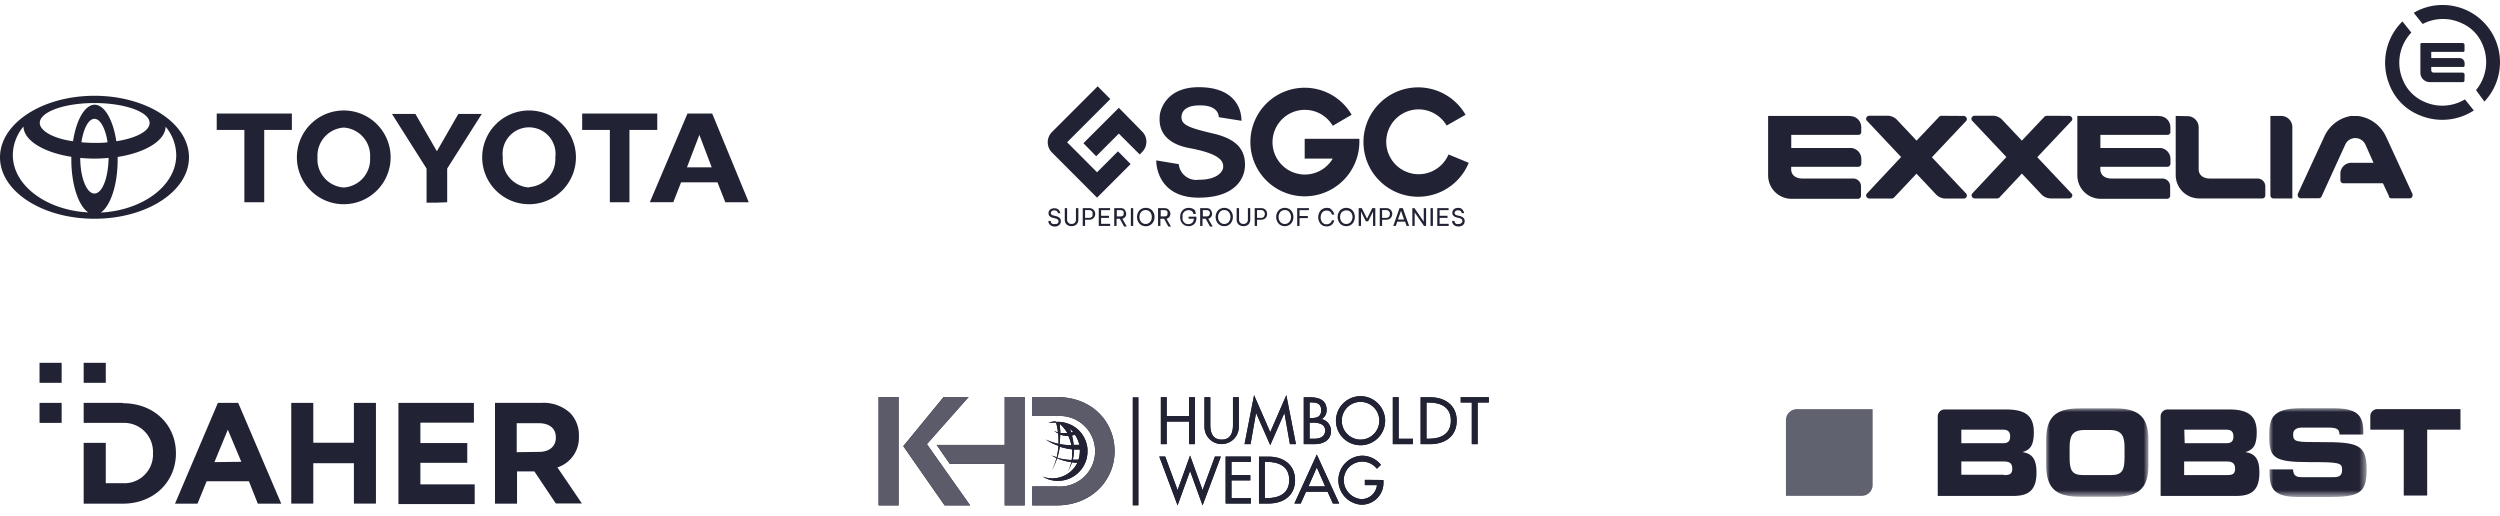 <svg id="Layer_1" data-name="Layer 1" xmlns="http://www.w3.org/2000/svg" xmlns:xlink="http://www.w3.org/1999/xlink" width="320" height="66" viewBox="0 0 320 66">
  <defs>
    <style>
      .cls-1 {
        fill: #fff;
      }

      .cls-1, .cls-3, .cls-5 {
        fill-rule: evenodd;
      }

      .cls-2, .cls-5 {
        fill: #212234;
      }

      .cls-3 {
        fill: #61626f;
      }

      .cls-4 {
        mask: url(#mask);
      }

      .cls-6 {
        mask: url(#mask-2-2);
      }

      .cls-7 {
        fill: #5b5b69;
      }
    </style>
    <mask id="mask" x="261.88" y="52.25" width="13.09" height="11.35" maskUnits="userSpaceOnUse">
      <g id="mask-2">
        <polygon id="path-1" class="cls-1" points="261.88 52.25 274.97 52.25 274.97 63.6 261.88 63.6 261.88 52.25"/>
      </g>
    </mask>
    <mask id="mask-2-2" x="290.47" y="52.25" width="12.45" height="11.35" maskUnits="userSpaceOnUse">
      <g id="mask-4">
        <polygon id="path-3" class="cls-1" points="290.46 52.25 302.92 52.25 302.92 63.59 290.46 63.59 290.46 52.25"/>
      </g>
    </mask>
  </defs>
  <g>
    <g id="layer1">
      <g id="g910">
        <g id="g20">
          <path id="path22" class="cls-2" d="M27.89,51.57h2.6L36,64.47H33L31.86,61.6H26.45l-1.17,2.87H22.4Zm3,7.54L29.16,55l-1.71,4.15Z"/>
        </g>
        <g id="g24">
          <path id="path26" class="cls-2" d="M37.28,51.57H40.1v5.1h5.2v-5.1h2.82V64.46H45.3V59.29H40.1v5.17H37.28Z"/>
        </g>
        <g id="g28">
          <path id="path30" class="cls-2" d="M51,51.57h9.66V54.1H53.81v2.61h6v2.53h-6V62h6.95v2.52H51Z"/>
        </g>
        <g id="g32">
          <g id="g34">
            <g id="g40">
              <path id="path42" class="cls-2" d="M63.36,51.57h5.86A5.06,5.06,0,0,1,73,52.88a4.08,4.08,0,0,1,1.1,2.95v0a4,4,0,0,1-2.75,4l3.13,4.61H71.14L68.4,60.34H66.18v4.13H63.36ZM69,57.84c1.37,0,2.15-.74,2.15-1.83v0c0-1.21-.84-1.84-2.21-1.84h-2.8v3.71Z"/>
            </g>
          </g>
        </g>
        <path id="path44" class="cls-2" d="M5.06,54.13H7.89V51.57H5.06Z"/>
        <path id="path46" class="cls-2" d="M10.71,49h2.83V46.44H10.71Z"/>
        <path id="path48" class="cls-2" d="M5.06,49H7.89V46.44H5.06Z"/>
        <g id="g58">
          <path id="path60" class="cls-2" d="M15.71,51.57h-5v2.56h5A3.7,3.7,0,0,1,19.58,58v0a3.67,3.67,0,0,1-3.87,3.85H13.54V56.69H10.71v7.78h5c4,0,6.81-2.82,6.81-6.45v0c0-3.63-2.78-6.41-6.81-6.41"/>
        </g>
      </g>
    </g>
    <g>
      <path id="Fill-1" class="cls-3" d="M228.6,63.47h9.7a1.4,1.4,0,0,0,1.4-1.4v-9.7H230a1.4,1.4,0,0,0-1.4,1.4Z"/>
      <g class="cls-4">
        <path id="Fill-3" class="cls-5" d="M264.91,58.58c0,1.61.3,2.23,1.73,2.23h3.57c1.43,0,1.73-.62,1.73-2.23V57.26c0-1.38-.3-2.22-1.9-2.22H266.8c-1.59,0-1.89.84-1.89,2.22Zm-3-2.31c0-3.25,1.62-4,4.35-4h4.39c2.73,0,4.35.77,4.35,4v3.31c0,3.25-1.62,4-4.35,4h-4.39c-2.73,0-4.35-.77-4.35-4Z"/>
      </g>
      <g class="cls-6">
        <path id="Fill-6" class="cls-5" d="M302.51,55.53c0-2-.33-3.28-3.82-3.28h-4.23c-3.82,0-4,1.55-4,3.56,0,2.73.52,3.34,5.07,3.34,3.9,0,4.26.06,4.26,1s-.66.93-1.3.93H294.8c-.81,0-1.23-.08-1.3-1h-3v.54c0,2.4,1.1,3,3.86,3H298c4,0,4.93-.5,4.93-3.48,0-3.24-1.09-3.56-5.8-3.55-3.25,0-3.61,0-3.61-1,0-.6.46-.86,1.14-.86H298c1.23,0,1.43.27,1.46.89h3Z"/>
      </g>
      <path id="Fill-9" class="cls-5" d="M314.94,52.37V55h-4.26v8.43h-3V55H303.4V53.26a.89.89,0,0,1,.89-.89Z"/>
      <path class="cls-2" d="M287.4,57.87v0c.85-.27,1.46-.64,1.46-2.55,0-2.17-1.17-2.91-3.58-2.91h-7.83a.89.89,0,0,0-.89.89V63.48h9.64c1.74,0,3-.51,3-2.95C289.22,58.86,288.72,58.06,287.4,57.87ZM279.59,55H285c.55,0,.88.23.88.87s-.33.86-.88.86h-5.36ZM285,60.81h-5.43V59.07H285c.65,0,1.09.17,1.09.92S285.67,60.81,285,60.81Z"/>
      <path class="cls-5" d="M258.87,57.87v0c.85-.27,1.46-.64,1.46-2.55,0-2.17-1.17-2.91-3.59-2.91h-7.83a.89.89,0,0,0-.88.89V63.48h9.64c1.73,0,3-.51,3-2.95C260.68,58.86,260.19,58.06,258.87,57.87ZM251.05,55h5.36c.56,0,.89.23.89.87s-.33.86-.89.86h-5.36Zm5.43,5.77h-5.43V59.07h5.43c.66,0,1.09.17,1.09.92S257.14,60.81,256.48,60.81Z"/>
    </g>
    <g>
      <g>
        <path class="cls-2" d="M154.17,50.84v3.8a2.2,2.2,0,1,0,4.4,0v-3.8h-.75v3.54c0,1-.29,1.89-1.45,1.89s-1.45-.91-1.45-1.89V50.84Z"/>
        <polygon class="cls-2" points="162.59 56.98 164.39 52.88 164.41 52.88 165.11 56.85 165.88 56.85 164.65 50.58 162.59 55.32 160.52 50.58 159.3 56.85 160.07 56.85 160.77 52.88 160.79 52.88 162.59 56.98"/>
        <path class="cls-2" d="M167.63,51.51h.21c.7,0,1.27.14,1.27,1s-.58,1-1.29,1h-.19Zm0,2.59h.46c.67,0,1.53.17,1.53,1s-.72,1.06-1.42,1.06h-.57Zm-.75,2.75h1.4c1.06,0,2.09-.48,2.09-1.68a1.55,1.55,0,0,0-1.2-1.53h0a1.28,1.28,0,0,0,.64-1.14c0-1.36-1.06-1.65-2.2-1.65h-.73Z"/>
        <path class="cls-2" d="M174.17,50.71A3.16,3.16,0,0,0,171,53.84a3.15,3.15,0,0,0,6.3,0,3.16,3.16,0,0,0-3.15-3.13m0,5.56h0a2.41,2.41,0,0,1-2.4-2.43,2.4,2.4,0,1,1,4.8,0,2.41,2.41,0,0,1-2.4,2.43"/>
        <polygon class="cls-2" points="179.03 50.84 178.28 50.84 178.28 56.85 180.86 56.85 180.86 56.16 179.03 56.16 179.03 50.84"/>
        <path class="cls-2" d="M181.84,56.85h1.22c1.9,0,3.4-1,3.4-3s-1.53-3-3.37-3h-1.25Zm.75-5.33h.27c1.53,0,2.85.57,2.85,2.32s-1.32,2.32-2.85,2.32h-.27Z"/>
        <polygon class="cls-2" points="189.14 51.52 190.57 51.52 190.57 50.84 186.97 50.84 186.97 51.52 188.39 51.52 188.39 56.85 189.14 56.85 189.14 51.52"/>
        <polygon class="cls-2" points="149.15 58.44 148.39 58.44 150.73 64.69 152.33 60.28 153.93 64.69 156.27 58.44 155.51 58.44 153.93 62.74 152.33 58.31 150.73 62.74 149.15 58.44"/>
        <polygon class="cls-2" points="156.88 64.45 160.11 64.45 160.11 63.76 157.63 63.76 157.63 61.49 160.04 61.49 160.04 60.81 157.63 60.81 157.63 59.12 160.11 59.12 160.11 58.44 156.88 58.44 156.88 64.45"/>
        <path class="cls-2" d="M161.15,64.45h1.22c1.9,0,3.4-1,3.4-3s-1.53-3-3.37-3h-1.25Zm.75-5.33h.26c1.53,0,2.86.57,2.86,2.32s-1.33,2.32-2.86,2.32h-.26Z"/>
        <path class="cls-2" d="M169.93,62.94l.68,1.51h.81l-2.87-6.27-2.87,6.27h.81l.68-1.51Zm-.31-.68h-2.14l1.07-2.43Z"/>
        <path class="cls-2" d="M174.7,61.42v.68h1.55a2,2,0,0,1-2,1.79A2.46,2.46,0,0,1,172,61.44,2.37,2.37,0,0,1,176.24,60l.52-.5a3.1,3.1,0,0,0-2.44-1.17,3.14,3.14,0,0,0-.08,6.27,2.79,2.79,0,0,0,2.84-2.92v-.24Z"/>
        <rect class="cls-2" x="145" y="50.87" width="0.71" height="13.81"/>
        <polygon class="cls-2" points="128.6 59.38 128.6 64.69 131.16 64.69 131.16 50.82 128.6 50.82 128.6 56.95 119.89 56.95 121.57 59.38 128.6 59.38"/>
        <path class="cls-2" d="M135.23,53.25h-3.1V50.82h3.1c4.68,0,7.44,3.27,7.44,6.93s-2.87,6.94-7.44,6.94h-3.1V62.26h3.1a4.52,4.52,0,1,0,0-9"/>
        <rect class="cls-2" x="112.46" y="50.82" width="2.56" height="13.87"/>
        <polygon class="cls-2" points="120.91 64.69 124.18 64.69 118.64 56.85 123.98 50.82 120.78 50.82 115.62 57.11 120.91 64.69"/>
        <path class="cls-2" d="M136.93,54.88c.07.16.14.31.2.48l.22-.08a4,4,0,0,0-.42-.4M135.14,54h.47a3.61,3.61,0,0,1,.88.16A3.67,3.67,0,0,1,138,55a2.73,2.73,0,0,1,.33.35,3.79,3.79,0,0,1,.76,1.48,3.53,3.53,0,0,1,.11.65c0,.1,0,.2,0,.3a3.81,3.81,0,0,1-.12.95,4.2,4.2,0,0,1-.17.5A3.8,3.8,0,0,1,133.44,61a3.47,3.47,0,0,0,1.25.23,3.58,3.58,0,0,0,3.22-2c-.24,0-.47,0-.7-.06a6,6,0,0,1-.54,1.21,5.58,5.58,0,0,0,.46-1.22,7.34,7.34,0,0,1-1.83-.5,7.09,7.09,0,0,1-.7,1.57,6.76,6.76,0,0,0,.63-1.6,5.13,5.13,0,0,1-.66-.34,7,7,0,0,0,.69.23,9.49,9.49,0,0,0,.22-1.46,6.53,6.53,0,0,1-1.63-.81,7.54,7.54,0,0,0,1.64.56c0-.11,0-.23,0-.34,0-.33,0-.64-.05-1a2.88,2.88,0,0,1-.5-.3l.48.18a7.91,7.91,0,0,0-.24-1.25,2.74,2.74,0,0,0-.5,0l-.48,0a3.93,3.93,0,0,1,.93-.17m.52.31h0c0,.38.07.78.08,1.19a2.74,2.74,0,0,0,.5,0l.39,0a4.57,4.57,0,0,0-1-1.2m1.8,2.71h0c.24,0,.49,0,.73,0a3.69,3.69,0,0,0-.56-1.3,2.72,2.72,0,0,1-.38.11,6.08,6.08,0,0,1,.21,1.23m-1.79-.14h0a9.08,9.08,0,0,0,1.5.15,5.17,5.17,0,0,0-.38-1.19h-.1a2.75,2.75,0,0,1-.95-.17,9.49,9.49,0,0,1-.07,1.21m1.63,2h0c.26,0,.52,0,.78,0a3.56,3.56,0,0,0,.18-1.13v-.17h0c-.25,0-.5,0-.74,0a6.38,6.38,0,0,1-.17,1.34m-2-.28h0a8.51,8.51,0,0,0,1.86.28,4.8,4.8,0,0,0,.07-.85,4.36,4.36,0,0,0,0-.51,8.16,8.16,0,0,1-1.59-.34,8.68,8.68,0,0,1-.31,1.42"/>
        <polygon class="cls-2" points="152.2 50.84 152.2 53.26 149.34 53.26 149.34 50.84 148.59 50.84 148.59 56.85 149.34 56.85 149.34 53.96 152.2 53.96 152.2 56.85 152.95 56.85 152.95 50.84 152.2 50.84"/>
      </g>
      <g>
        <path class="cls-2" d="M154.17,50.84v3.8a2.2,2.2,0,1,0,4.4,0v-3.8h-.75v3.54c0,1-.29,1.89-1.45,1.89s-1.45-.91-1.45-1.89V50.84Z"/>
        <polygon class="cls-2" points="162.59 56.98 164.39 52.88 164.41 52.88 165.11 56.85 165.88 56.85 164.65 50.58 162.59 55.32 160.52 50.58 159.3 56.85 160.07 56.85 160.77 52.88 160.79 52.88 162.59 56.98"/>
        <path class="cls-5" d="M167.63,51.51h.21c.7,0,1.27.14,1.27,1s-.58,1-1.29,1h-.19Zm0,2.59h.46c.67,0,1.53.17,1.53,1s-.72,1.06-1.42,1.06h-.57Zm-.75,2.75h1.4c1.06,0,2.09-.48,2.09-1.68a1.55,1.55,0,0,0-1.2-1.53h0a1.28,1.28,0,0,0,.64-1.14c0-1.36-1.06-1.65-2.2-1.65h-.73Z"/>
        <path class="cls-5" d="M174.17,50.71A3.16,3.16,0,0,0,171,53.84a3.15,3.15,0,0,0,6.3,0,3.16,3.16,0,0,0-3.15-3.13m0,5.56h0a2.41,2.41,0,0,1-2.4-2.43,2.4,2.4,0,1,1,4.8,0,2.41,2.41,0,0,1-2.4,2.43"/>
        <polygon class="cls-2" points="179.03 50.84 178.28 50.84 178.28 56.85 180.86 56.85 180.86 56.16 179.03 56.16 179.03 50.84"/>
        <path class="cls-5" d="M181.84,56.85h1.22c1.9,0,3.4-1,3.4-3s-1.53-3-3.37-3h-1.25Zm.75-5.33h.27c1.53,0,2.85.57,2.85,2.32s-1.32,2.32-2.85,2.32h-.27Z"/>
        <polygon class="cls-2" points="189.14 51.52 190.57 51.52 190.57 50.84 186.97 50.84 186.97 51.52 188.39 51.52 188.39 56.85 189.14 56.85 189.14 51.52"/>
        <polygon class="cls-2" points="149.15 58.44 148.39 58.44 150.73 64.69 152.33 60.28 153.93 64.69 156.27 58.44 155.51 58.44 153.93 62.74 152.33 58.31 150.73 62.74 149.15 58.44"/>
        <polygon class="cls-2" points="156.88 64.45 160.11 64.45 160.11 63.76 157.63 63.76 157.63 61.49 160.04 61.49 160.04 60.81 157.63 60.81 157.63 59.12 160.11 59.12 160.11 58.44 156.88 58.44 156.88 64.45"/>
        <path class="cls-5" d="M161.15,64.45h1.22c1.9,0,3.4-1,3.4-3s-1.53-3-3.37-3h-1.25Zm.75-5.33h.26c1.53,0,2.86.57,2.86,2.32s-1.33,2.32-2.86,2.32h-.26Z"/>
        <path class="cls-5" d="M169.93,62.94l.68,1.51h.81l-2.87-6.27-2.87,6.27h.81l.68-1.51Zm-.31-.68h-2.14l1.07-2.43Z"/>
        <path class="cls-2" d="M174.7,61.42v.68h1.55a2,2,0,0,1-2,1.79A2.46,2.46,0,0,1,172,61.44,2.37,2.37,0,0,1,176.24,60l.52-.5a3.1,3.1,0,0,0-2.44-1.17,3.14,3.14,0,0,0-.08,6.27,2.79,2.79,0,0,0,2.84-2.92v-.24Z"/>
        <rect class="cls-2" x="145" y="50.87" width="0.71" height="13.81"/>
        <polygon class="cls-7" points="128.6 59.38 128.6 64.69 131.16 64.69 131.16 50.82 128.6 50.82 128.6 56.95 119.89 56.95 121.57 59.38 128.6 59.38"/>
        <path class="cls-7" d="M135.23,53.25h-3.1V50.82h3.1c4.68,0,7.44,3.27,7.44,6.93s-2.87,6.94-7.44,6.94h-3.1V62.26h3.1a4.52,4.52,0,1,0,0-9"/>
        <rect class="cls-7" x="112.46" y="50.82" width="2.56" height="13.87"/>
        <polygon class="cls-7" points="120.91 64.69 124.18 64.69 118.64 56.85 123.98 50.82 120.78 50.82 115.62 57.11 120.91 64.69"/>
        <path class="cls-2" d="M136.93,54.88c.07.16.14.31.2.48l.22-.08a4,4,0,0,0-.42-.4M135.14,54h.47a3.61,3.61,0,0,1,.88.16A3.67,3.67,0,0,1,138,55a2.73,2.73,0,0,1,.33.35,3.79,3.79,0,0,1,.76,1.48,3.53,3.53,0,0,1,.11.65c0,.1,0,.2,0,.3a3.81,3.81,0,0,1-.12.95,4.2,4.2,0,0,1-.17.5A3.8,3.8,0,0,1,133.44,61a3.47,3.47,0,0,0,1.25.23,3.58,3.58,0,0,0,3.22-2c-.24,0-.47,0-.7-.06a6,6,0,0,1-.54,1.21,5.58,5.58,0,0,0,.46-1.22,7.34,7.34,0,0,1-1.83-.5,7.09,7.09,0,0,1-.7,1.57,6.76,6.76,0,0,0,.63-1.6,5.13,5.13,0,0,1-.66-.34,7,7,0,0,0,.69.23,9.49,9.49,0,0,0,.22-1.46,6.53,6.53,0,0,1-1.63-.81,7.54,7.54,0,0,0,1.64.56c0-.11,0-.23,0-.34,0-.33,0-.64-.05-1a2.88,2.88,0,0,1-.5-.3l.48.18a7.91,7.91,0,0,0-.24-1.25,2.74,2.74,0,0,0-.5,0l-.48,0a3.93,3.93,0,0,1,.93-.17m.52.31h0c0,.38.07.78.08,1.19a2.74,2.74,0,0,0,.5,0l.39,0a4.57,4.57,0,0,0-1-1.2m1.8,2.71h0c.24,0,.49,0,.73,0a3.69,3.69,0,0,0-.56-1.3,2.72,2.72,0,0,1-.38.11,6.08,6.08,0,0,1,.21,1.23m-1.79-.14h0a9.08,9.08,0,0,0,1.5.15,5.17,5.17,0,0,0-.38-1.19h-.1a2.75,2.75,0,0,1-.95-.17,9.49,9.49,0,0,1-.07,1.21m1.63,2h0c.26,0,.52,0,.78,0a3.56,3.56,0,0,0,.18-1.13v-.17h0c-.25,0-.5,0-.74,0a6.38,6.38,0,0,1-.17,1.34m-2-.28h0a8.51,8.51,0,0,0,1.86.28,4.8,4.8,0,0,0,.07-.85,4.36,4.36,0,0,0,0-.51,8.16,8.16,0,0,1-1.59-.34,8.68,8.68,0,0,1-.31,1.42"/>
        <polygon class="cls-2" points="152.2 50.84 152.2 53.26 149.34 53.26 149.34 50.84 148.59 50.84 148.59 56.85 149.34 56.85 149.34 53.96 152.2 53.96 152.2 56.85 152.95 56.85 152.95 50.84 152.2 50.84"/>
      </g>
    </g>
  </g>
  <path class="cls-2" d="M11.34,27.22c-1.27-.8-2.21-3.54-2.21-6.8,0-.11,0-.23,0-.35h0C5.61,19.52,3.06,18,3,16.2H3v0H3a5.77,5.77,0,0,0-1.36,3.64c0,3.89,4.27,7.07,9.68,7.35h0ZM0,20.14c0-4.35,5.41-7.88,12.09-7.88s12.1,3.53,12.1,7.88S18.77,28,12.09,28,0,24.49,0,20.14ZM12.09,13.4c1.29,0,2.39,1.95,2.8,4.68h0c2.51-.39,4.26-1.29,4.26-2.34,0-1.41-3.16-2.55-7.06-2.55s-7,1.14-7,2.55c0,1,1.75,2,4.26,2.34h0c.41-2.73,1.51-4.68,2.79-4.68Zm.79,13.81c5.41-.28,9.68-3.46,9.68-7.35a5.77,5.77,0,0,0-1.36-3.64h0v0h0c-.06,1.8-2.61,3.32-6.14,3.87h0c0,.12,0,.23,0,.35,0,3.26-.94,6-2.21,6.8h0Zm-.79-8.92c.58,0,1.14,0,1.68-.08h0c-.27-1.75-.92-3-1.68-3s-1.4,1.24-1.67,3h0c.54.05,1.1.08,1.67.08Zm0,6.48c1,0,1.77-2,1.81-4.56h0a18,18,0,0,1-1.82.09,17.83,17.83,0,0,1-1.81-.09h0c0,2.54.83,4.56,1.8,4.56Zm49.63-4.63a6,6,0,1,1,6,6,6,6,0,0,1-6-6Zm6,3.81a3.6,3.6,0,0,0,3.36-3.81,3.39,3.39,0,1,0-6.72,0A3.6,3.6,0,0,0,67.74,24Zm12.85-7.32v9.26H78.06V16.63H74.52v-2.1h9.61v2.1H80.59Zm6.61,6.7h0l-1,2.55h-3L88,14.53h3.16l4.68,11.36h-3l-1-2.55H87.2Zm2.33-1.91h1.59l-1.58-4.16h0l-1.59,4.16h1.6ZM33.82,16.63v9.26H31.28V16.63H27.74v-2.1h9.62v2.1H33.82ZM38,20.14a6,6,0,1,1,6,6,6,6,0,0,1-6-6ZM44,24a3.61,3.61,0,0,0,3.37-3.81A3.61,3.61,0,0,0,44,16.33a3.61,3.61,0,0,0-3.36,3.81A3.61,3.61,0,0,0,44,24Zm11.86,1.94H54.6V21.58l-4.43-7h3l2.75,4.78,2.75-4.78h3l-4.43,7v4.31Z"/>
  <g>
    <path class="cls-2" d="M315.47,9.57a.28.28,0,0,0-.29-.28h-3.7A.29.29,0,0,1,311.2,9V8.57h4.1a.18.18,0,0,0,.17-.18V8.06a.67.67,0,0,0-.63-.63H311.2V6.64h4.12a.19.19,0,0,0,.14-.15V6.17h0v-.4a.27.27,0,0,0-.27-.27H310a.18.18,0,0,0-.19.19V9.31a1.2,1.2,0,0,0,1.2,1.2h4.25a.19.19,0,0,0,.19-.18h0Z"/>
    <path class="cls-2" d="M307.51,2.74a7.42,7.42,0,0,0-1.67,8.08,6.85,6.85,0,0,0,3.9,3.94,7.42,7.42,0,0,0,6.91-.62l-1.14-1.42a5.6,5.6,0,0,1-5.15.33,5.16,5.16,0,0,1-2.79-2.81,5.58,5.58,0,0,1,1.08-6.07l-1.14-1.43"/>
    <path class="cls-2" d="M312.65.64a7.21,7.21,0,0,0-3.69,1l1.14,1.43a5.61,5.61,0,0,1,5-.1,5.08,5.08,0,0,1,2.67,2.74,5.62,5.62,0,0,1-.84,5.82L318,13A7.33,7.33,0,0,0,312.65.64"/>
    <path class="cls-2" d="M278.49,14.84v1.43h0v6.18a3,3,0,0,0,3,2.95h8.08a.39.39,0,0,0,.39-.37V23.85a1,1,0,0,0-1-1h-6.11c-.77,0-1.4-.39-1.42-1.16v-5.4h0a1.43,1.43,0,0,0-1.42-1.42Z"/>
    <path class="cls-2" d="M292,14.84a1.43,1.43,0,0,1,1.42,1.42h0V25.4H291a.39.39,0,0,1-.39-.39h0V14.84Z"/>
    <path class="cls-2" d="M276.28,14.84H265.9v1.43h0v6.18a3,3,0,0,0,3,3h8.49a.4.4,0,0,0,.39-.38V23.85a1,1,0,0,0-1-1h-6.52c-.78,0-1.4-.39-1.42-1.16v-.34h8.63a.41.41,0,0,0,.35-.39v-.68a1.41,1.41,0,0,0-1.32-1.34h-7.65V17.26h8.66a.38.38,0,0,0,.3-.31v-.68h0a1.42,1.42,0,0,0-1.39-1.41Z"/>
    <path class="cls-2" d="M236.7,14.84H226.32v1.43h0v6.18a3,3,0,0,0,3,3h8.5a.4.4,0,0,0,.39-.38V23.85a1,1,0,0,0-1-1h-6.52c-.78,0-1.4-.39-1.42-1.16v-.34h8.63a.41.41,0,0,0,.35-.39v-.68a1.41,1.41,0,0,0-1.32-1.34h-7.65V17.26h8.66a.38.38,0,0,0,.3-.31v-.68h0a1.42,1.42,0,0,0-1.39-1.41Z"/>
    <path class="cls-2" d="M301.08,14.82a4.57,4.57,0,0,0-3.55,2.62l-.12.26-3.3,7.14h0a.37.37,0,0,0,0,.15.39.39,0,0,0,.39.39h2.3a.39.39,0,0,0,.36-.23h0l3-6.57.05-.12a1.42,1.42,0,0,1,2.54,0l.06.12,1,2.26h-2.94a1.41,1.41,0,0,0-1.3,1.29v.94a.4.4,0,0,0,.34.39h5.11l.77,1.66,0,.09a.37.37,0,0,0,.33.18h2.3a.38.38,0,0,0,.39-.39.32.32,0,0,0,0-.14v0l-3.28-7.12-.13-.27a4.59,4.59,0,0,0-3.55-2.62l-.41,0-.41,0"/>
    <path class="cls-2" d="M262,14.82a.5.5,0,0,0-.3.11l-.07.07-2.83,3-2.54-2.69a1.7,1.7,0,0,0-1.21-.5h-2.27a.42.42,0,0,0-.44.4.44.44,0,0,0,.07.22l.06.06,4.35,4.61-4.33,4.62-.06.07a.41.41,0,0,0-.07.22.42.42,0,0,0,.44.39h2.81a.47.47,0,0,0,.31-.11l.06-.07,2.82-3,2.53,2.69a1.71,1.71,0,0,0,1.22.49h2.26a.42.42,0,0,0,.45-.39.35.35,0,0,0-.08-.22l-.06-.06-4.35-4.61,4.35-4.61.06-.06a.37.37,0,0,0,.08-.22.43.43,0,0,0-.45-.4Z"/>
    <path class="cls-2" d="M248.53,14.82a.47.47,0,0,0-.3.11l-.07.07-2.84,3-2.53-2.69a1.72,1.72,0,0,0-1.22-.5h-2.26a.43.43,0,0,0-.45.4.37.37,0,0,0,.08.22l.06.06,4.34,4.61L239,24.73l-.06.07a.35.35,0,0,0-.08.22.43.43,0,0,0,.45.39h2.81a.42.42,0,0,0,.3-.11l.07-.07,2.82-3,2.53,2.69a1.69,1.69,0,0,0,1.21.49h2.27a.39.39,0,0,0,.37-.61l-.06-.06-4.35-4.61,4.35-4.61.06-.06a.44.44,0,0,0,.07-.22.42.42,0,0,0-.44-.4Z"/>
  </g>
  <g>
    <path class="cls-2" d="M153.43,25.3c4.65,0,5.93-2.44,5.93-4.19s-.81-3.25-4-4S151.23,16,151.23,15c0-.47.23-1.51,2.32-1.51C156.11,13.45,156,15,156,15l2.91.46c0-1.74-1.05-4.3-5.47-4.3s-5,3.26-5,3.72-.43,3.29,3.83,4.08,4.3,1.85,4.3,2.43c0,.34-.46,1.62-3.14,1.62a2.25,2.25,0,0,1-2.55-2L148,20.53C148,21.93,148.79,25.3,153.43,25.3Z"/>
    <path class="cls-2" d="M187.59,14.69a7,7,0,1,0,.41,6.15l-2.59-1.07A4.15,4.15,0,1,1,181.58,14a4.18,4.18,0,0,1,3.59,2.07Z"/>
    <path class="cls-2" d="M167.06,25.13A7,7,0,0,0,174,18.18c0-.14,0-.27,0-.41v0h-7V20.3h3.59a4.14,4.14,0,1,1,0-4.2l2.42-1.41a6.95,6.95,0,1,0-6,10.44Z"/>
    <path class="cls-2" d="M143.21,13.8l-4.53,4.53L140.31,20l2.9-2.9,2.67,2.67.31-.31a1.85,1.85,0,0,0,0-2.63Z"/>
    <path class="cls-2" d="M140.42,25.3l4.3-4.3-1.62-1.63-2.68,2.68-3.83-3.84,5.53-5.53-1.62-1.63-5.84,5.84a1.86,1.86,0,0,0,0,2.64Z"/>
    <path class="cls-2" d="M135,28.67a.62.62,0,0,1-.25,0,.35.35,0,0,1-.15-.11.51.51,0,0,1-.09-.13.53.53,0,0,1,0-.15h-.31c0,.07,0,.13,0,.18a.7.7,0,0,0,.09.17.47.47,0,0,0,.15.17.64.64,0,0,0,.23.14A1.06,1.06,0,0,0,135,29a.81.81,0,0,0,.43-.1.6.6,0,0,0,.27-.25.67.67,0,0,0,.09-.34.59.59,0,0,0-.08-.31.58.58,0,0,0-.23-.21,1.07,1.07,0,0,0-.31-.13l-.33-.08a.49.49,0,0,1-.24-.11.25.25,0,0,1-.09-.2.3.3,0,0,1,.11-.24.45.45,0,0,1,.33-.1.48.48,0,0,1,.26.05.44.44,0,0,1,.14.13.48.48,0,0,1,.07.18h.3a1.14,1.14,0,0,0-.07-.22.5.5,0,0,0-.12-.19.78.78,0,0,0-.22-.16.88.88,0,0,0-.35-.06.92.92,0,0,0-.38.07.6.6,0,0,0-.27.22.55.55,0,0,0-.1.34.56.56,0,0,0,.08.3.67.67,0,0,0,.22.19,1,1,0,0,0,.3.11l.3.08a.61.61,0,0,1,.28.13.26.26,0,0,1,.1.23.33.33,0,0,1-.13.28A.52.52,0,0,1,135,28.67Z"/>
    <path class="cls-2" d="M136.69,28.84a1,1,0,0,0,.47.11,1,1,0,0,0,.46-.11.65.65,0,0,0,.3-.29.88.88,0,0,0,.11-.45V26.64h-.31V28.1a.6.6,0,0,1-.13.4.54.54,0,0,1-.43.16.52.52,0,0,1-.43-.16.61.61,0,0,1-.14-.4V26.64h-.3V28.1a.88.88,0,0,0,.1.45A.65.65,0,0,0,136.69,28.84Z"/>
    <path class="cls-2" d="M139.4,26.64h-.81v2.28h.3v-.79h.51a.84.84,0,0,0,.44-.11.77.77,0,0,0,.26-.28.74.74,0,0,0,.09-.36.8.8,0,0,0-.09-.36.75.75,0,0,0-.26-.27A.76.76,0,0,0,139.4,26.64Zm.44,1a.37.37,0,0,1-.17.18.45.45,0,0,1-.27.07h-.51v-1h.51a.54.54,0,0,1,.27.07.48.48,0,0,1,.17.18.64.64,0,0,1,0,.23A.59.59,0,0,1,139.84,27.61Z"/>
    <polygon class="cls-2" points="142.09 26.9 142.09 26.64 140.64 26.64 140.64 28.92 142.1 28.92 142.1 28.65 140.94 28.65 140.94 27.89 141.95 27.89 141.95 27.62 140.94 27.62 140.94 26.9 142.09 26.9"/>
    <path class="cls-2" d="M143.83,26.73a.79.79,0,0,0-.4-.09h-.81v2.28h.3V28h.42l.55,1h.34l-.57-1a.58.58,0,0,0,.27-.14.6.6,0,0,0,.17-.22.86.86,0,0,0,.05-.27.61.61,0,0,0-.08-.32A.64.64,0,0,0,143.83,26.73Zm0,.76a.4.4,0,0,1-.14.15.41.41,0,0,1-.23.06h-.51v-.8h.51a.41.41,0,0,1,.23.06.4.4,0,0,1,.14.15.43.43,0,0,1,0,.19A.41.41,0,0,1,143.8,27.49Z"/>
    <rect class="cls-2" x="144.75" y="26.64" width="0.3" height="2.28"/>
    <path class="cls-2" d="M146.64,26.61a1.06,1.06,0,0,0-.48.1,1,1,0,0,0-.34.26,1.28,1.28,0,0,0-.21.38,1.23,1.23,0,0,0-.07.42,1.25,1.25,0,0,0,.07.43,1.28,1.28,0,0,0,.21.38,1.13,1.13,0,0,0,.34.27,1.2,1.2,0,0,0,1,0,1.13,1.13,0,0,0,.34-.27,1.28,1.28,0,0,0,.21-.38,1.25,1.25,0,0,0,.07-.43,1.23,1.23,0,0,0-.07-.42,1.28,1.28,0,0,0-.21-.38,1,1,0,0,0-.34-.26A1.06,1.06,0,0,0,146.64,26.61Zm.79,1.16a1,1,0,0,1-.05.34.76.76,0,0,1-.15.28.69.69,0,0,1-.25.2.76.76,0,0,1-.68,0,.69.69,0,0,1-.25-.2.76.76,0,0,1-.15-.28,1,1,0,0,1-.05-.34.86.86,0,0,1,.05-.32.8.8,0,0,1,.15-.29.82.82,0,0,1,.25-.2.86.86,0,0,1,.68,0,.82.82,0,0,1,.25.2.8.8,0,0,1,.15.29A.86.86,0,0,1,147.43,27.77Z"/>
    <path class="cls-2" d="M149.44,26.73a.83.83,0,0,0-.41-.09h-.8v2.28h.3V28H149l.55,1h.34l-.58-1a.62.62,0,0,0,.28-.14.57.57,0,0,0,.16-.22.66.66,0,0,0,.06-.27.72.72,0,0,0-.08-.32A.82.82,0,0,0,149.44,26.73Zm0,.76a.37.37,0,0,1-.13.15.45.45,0,0,1-.24.06h-.5v-.8h.5a.45.45,0,0,1,.24.06.37.37,0,0,1,.13.15.45.45,0,0,1,0,.19A.41.41,0,0,1,149.4,27.49Z"/>
    <path class="cls-2" d="M152.53,26.66a1.32,1.32,0,0,0-.37-.05,1.07,1.07,0,0,0-.49.1.82.82,0,0,0-.34.27,1.23,1.23,0,0,0-.21.37,1.57,1.57,0,0,0,0,.86,1,1,0,0,0,.21.37,1,1,0,0,0,.34.27,1.17,1.17,0,0,0,.48.1,1.06,1.06,0,0,0,.5-.12.93.93,0,0,0,.36-.35,1.17,1.17,0,0,0,.13-.59v-.16h-1V28h.67a.72.72,0,0,1-.2.51.68.68,0,0,1-.5.18.74.74,0,0,1-.34-.07.72.72,0,0,1-.25-.21.76.76,0,0,1-.15-.28,1.27,1.27,0,0,1,0-.34,1.19,1.19,0,0,1,0-.32.8.8,0,0,1,.15-.29.71.71,0,0,1,.25-.2.78.78,0,0,1,.35-.08.79.79,0,0,1,.29.05.52.52,0,0,1,.19.12.72.72,0,0,1,.11.15,1.62,1.62,0,0,1,.06.17h.3a1,1,0,0,0-.05-.2A.81.81,0,0,0,153,27a.75.75,0,0,0-.17-.19A1.26,1.26,0,0,0,152.53,26.66Z"/>
    <path class="cls-2" d="M154.83,26.73a.86.86,0,0,0-.41-.09h-.8v2.28h.3V28h.41l.55,1h.35l-.58-1a.67.67,0,0,0,.28-.14.69.69,0,0,0,.16-.22.66.66,0,0,0,.06-.27.72.72,0,0,0-.08-.32A.82.82,0,0,0,154.83,26.73Zm0,.76a.4.4,0,0,1-.14.15.41.41,0,0,1-.23.06h-.5v-.8h.5a.41.41,0,0,1,.23.06.4.4,0,0,1,.14.15.45.45,0,0,1,.05.19A.41.41,0,0,1,154.79,27.49Z"/>
    <path class="cls-2" d="M156.71,26.61a1.06,1.06,0,0,0-.48.1,1,1,0,0,0-.35.26,1.28,1.28,0,0,0-.21.38,1.33,1.33,0,0,0,0,.85,1.28,1.28,0,0,0,.21.38,1.17,1.17,0,0,0,.35.27,1.21,1.21,0,0,0,.48.1,1.12,1.12,0,0,0,.47-.1,1.06,1.06,0,0,0,.35-.27,1.28,1.28,0,0,0,.21-.38,1.33,1.33,0,0,0,0-.85,1.28,1.28,0,0,0-.21-.38.92.92,0,0,0-.35-.26A1,1,0,0,0,156.71,26.61Zm.79,1.16a1.27,1.27,0,0,1-.05.34,1.25,1.25,0,0,1-.15.28.69.69,0,0,1-.25.2.74.74,0,0,1-.34.08.78.78,0,0,1-.35-.08.66.66,0,0,1-.24-.2,1,1,0,0,1-.16-.28,1.27,1.27,0,0,1-.05-.34,1.13,1.13,0,0,1,.05-.32,1,1,0,0,1,.16-.29.68.68,0,0,1,.59-.27.74.74,0,0,1,.34.07.82.82,0,0,1,.25.2,1.32,1.32,0,0,1,.15.29A1.13,1.13,0,0,1,157.5,27.77Z"/>
    <path class="cls-2" d="M158.7,28.84a1,1,0,0,0,.46.11,1,1,0,0,0,.47-.11.65.65,0,0,0,.3-.29.88.88,0,0,0,.1-.45V26.64h-.3V28.1a.56.56,0,0,1-.14.4.52.52,0,0,1-.43.16.51.51,0,0,1-.42-.16.56.56,0,0,1-.14-.4V26.64h-.31V28.1a.88.88,0,0,0,.11.45A.65.65,0,0,0,158.7,28.84Z"/>
    <path class="cls-2" d="M161.41,26.64h-.81v2.28h.3v-.79h.51a.87.87,0,0,0,.44-.11.77.77,0,0,0,.26-.28.73.73,0,0,0,.08-.36.78.78,0,0,0-.08-.36.75.75,0,0,0-.26-.27A.78.78,0,0,0,161.41,26.64Zm.43,1a.35.35,0,0,1-.16.18.45.45,0,0,1-.27.07h-.51v-1h.51a.54.54,0,0,1,.27.07.46.46,0,0,1,.16.18.49.49,0,0,1,.06.23A.46.46,0,0,1,161.84,27.61Z"/>
    <path class="cls-2" d="M164.45,26.61a1,1,0,0,0-.47.1.92.92,0,0,0-.35.26,1.28,1.28,0,0,0-.21.38,1.33,1.33,0,0,0,0,.85,1.28,1.28,0,0,0,.21.38,1.06,1.06,0,0,0,.35.27,1.12,1.12,0,0,0,.47.1,1.21,1.21,0,0,0,.48-.1,1.17,1.17,0,0,0,.35-.27,1.28,1.28,0,0,0,.21-.38,1.33,1.33,0,0,0,0-.85,1.28,1.28,0,0,0-.21-.38,1,1,0,0,0-.35-.26A1.06,1.06,0,0,0,164.45,26.61Zm.8,1.16a1.27,1.27,0,0,1-.05.34,1,1,0,0,1-.16.28.66.66,0,0,1-.24.2.78.78,0,0,1-.35.08.74.74,0,0,1-.34-.08.69.69,0,0,1-.25-.2,1.25,1.25,0,0,1-.15-.28,1.27,1.27,0,0,1-.05-.34,1.13,1.13,0,0,1,.05-.32,1.32,1.32,0,0,1,.15-.29.82.82,0,0,1,.25-.2.74.74,0,0,1,.34-.07.68.68,0,0,1,.59.27,1,1,0,0,1,.16.29A1.13,1.13,0,0,1,165.25,27.77Z"/>
    <polygon class="cls-2" points="167.54 26.9 167.54 26.64 166.04 26.64 166.04 28.92 166.34 28.92 166.34 27.92 167.4 27.92 167.4 27.65 166.34 27.65 166.34 26.9 167.54 26.9"/>
    <path class="cls-2" d="M170.22,26.66a1.35,1.35,0,0,0-.38-.05,1,1,0,0,0-.47.1A.88.88,0,0,0,169,27a1.25,1.25,0,0,0-.2.38,1.55,1.55,0,0,0-.07.43,1.48,1.48,0,0,0,.07.42,1.25,1.25,0,0,0,.2.38,1,1,0,0,0,.34.27,1.16,1.16,0,0,0,.47.1,1,1,0,0,0,.38-.06.87.87,0,0,0,.27-.15,1,1,0,0,0,.17-.19.87.87,0,0,0,.1-.19,1.17,1.17,0,0,0,.05-.2h-.3a1.89,1.89,0,0,1-.06.18.72.72,0,0,1-.11.15.56.56,0,0,1-.2.12.75.75,0,0,1-.63,0,.82.82,0,0,1-.25-.2,1,1,0,0,1-.14-.29,1.13,1.13,0,0,1-.05-.32,1.26,1.26,0,0,1,.05-.33.92.92,0,0,1,.14-.28.72.72,0,0,1,.25-.21.86.86,0,0,1,.63,0,.58.58,0,0,1,.2.13.72.72,0,0,1,.11.15,1.89,1.89,0,0,1,.06.18h.3a1.08,1.08,0,0,0-.05-.21,1.18,1.18,0,0,0-.1-.19,1,1,0,0,0-.17-.19A.87.87,0,0,0,170.22,26.66Z"/>
    <path class="cls-2" d="M172.32,26.61a1,1,0,0,0-.47.1.92.92,0,0,0-.35.26,1.28,1.28,0,0,0-.21.38,1.23,1.23,0,0,0-.07.42,1.25,1.25,0,0,0,.07.43,1.28,1.28,0,0,0,.21.38,1.06,1.06,0,0,0,.35.27,1.12,1.12,0,0,0,.47.1,1.21,1.21,0,0,0,.48-.1,1,1,0,0,0,.34-.27,1,1,0,0,0,.21-.38,1.25,1.25,0,0,0,.07-.43,1.23,1.23,0,0,0-.07-.42,1,1,0,0,0-.21-.38.88.88,0,0,0-.34-.26A1.06,1.06,0,0,0,172.32,26.61Zm.8,1.16a1,1,0,0,1-.06.34.76.76,0,0,1-.15.28.62.62,0,0,1-.25.2.71.71,0,0,1-.34.08.74.74,0,0,1-.34-.08.69.69,0,0,1-.25-.2,1.25,1.25,0,0,1-.15-.28,1.27,1.27,0,0,1-.05-.34,1.13,1.13,0,0,1,.05-.32,1.32,1.32,0,0,1,.15-.29A.82.82,0,0,1,172,27a.74.74,0,0,1,.34-.07.71.71,0,0,1,.59.27.8.8,0,0,1,.15.29A.87.87,0,0,1,173.12,27.77Z"/>
    <polygon class="cls-2" points="174.98 27.99 174.31 26.64 173.91 26.64 173.91 28.92 174.21 28.92 174.21 27.08 174.83 28.33 175.12 28.33 175.75 27.08 175.75 28.92 176.04 28.92 176.04 26.64 175.65 26.64 174.98 27.99"/>
    <path class="cls-2" d="M177.42,26.64h-.81v2.28h.3v-.79h.51a.87.87,0,0,0,.44-.11.77.77,0,0,0,.26-.28.74.74,0,0,0,.09-.36.8.8,0,0,0-.09-.36.75.75,0,0,0-.26-.27A.78.78,0,0,0,177.42,26.64Zm.43,1a.35.35,0,0,1-.16.18.45.45,0,0,1-.27.07h-.51v-1h.51a.54.54,0,0,1,.27.07.46.46,0,0,1,.16.18.49.49,0,0,1,.06.23A.46.46,0,0,1,177.85,27.61Z"/>
    <path class="cls-2" d="M179.14,26.64l-.8,2.28h.32l.19-.55h1l.2.55h.32l-.81-2.28Zm-.2,1.46.39-1.12.39,1.12Z"/>
    <polygon class="cls-2" points="180.78 26.64 180.78 28.92 181.08 28.92 181.08 27.19 182.27 28.92 182.54 28.92 182.54 26.64 182.24 26.64 182.24 28.37 181.05 26.64 180.78 26.64"/>
    <rect class="cls-2" x="183.11" y="26.64" width="0.3" height="2.28"/>
    <polygon class="cls-2" points="183.97 28.92 185.43 28.92 185.43 28.65 184.27 28.65 184.27 27.89 185.28 27.89 185.28 27.62 184.27 27.62 184.27 26.9 185.42 26.9 185.42 26.64 183.97 26.64 183.97 28.92"/>
    <path class="cls-2" d="M187,26.67a.91.91,0,0,0-.35-.06,1,1,0,0,0-.39.07.63.63,0,0,0-.26.22.55.55,0,0,0-.1.34.48.48,0,0,0,.08.3.59.59,0,0,0,.22.19,1,1,0,0,0,.29.11l.31.08a.66.66,0,0,1,.28.13.26.26,0,0,1,.1.23.33.33,0,0,1-.13.28.52.52,0,0,1-.36.11.62.62,0,0,1-.25,0,.38.38,0,0,1-.16-.11.51.51,0,0,1-.09-.13,1.55,1.55,0,0,1,0-.15h-.31a.8.8,0,0,0,0,.18.7.7,0,0,0,.09.17.55.55,0,0,0,.14.17.69.69,0,0,0,.24.14,1,1,0,0,0,.33.05.84.84,0,0,0,.44-.1.6.6,0,0,0,.27-.25.67.67,0,0,0,.09-.34.59.59,0,0,0-.08-.31.58.58,0,0,0-.23-.21,1.07,1.07,0,0,0-.31-.13l-.33-.08a.53.53,0,0,1-.25-.11.25.25,0,0,1-.09-.2.31.31,0,0,1,.12-.24.45.45,0,0,1,.33-.1.5.5,0,0,1,.26.05.44.44,0,0,1,.14.13.75.75,0,0,1,.07.18h.3a1.14,1.14,0,0,0-.07-.22,1,1,0,0,0-.12-.19A1,1,0,0,0,187,26.67Z"/>
  </g>
</svg>
